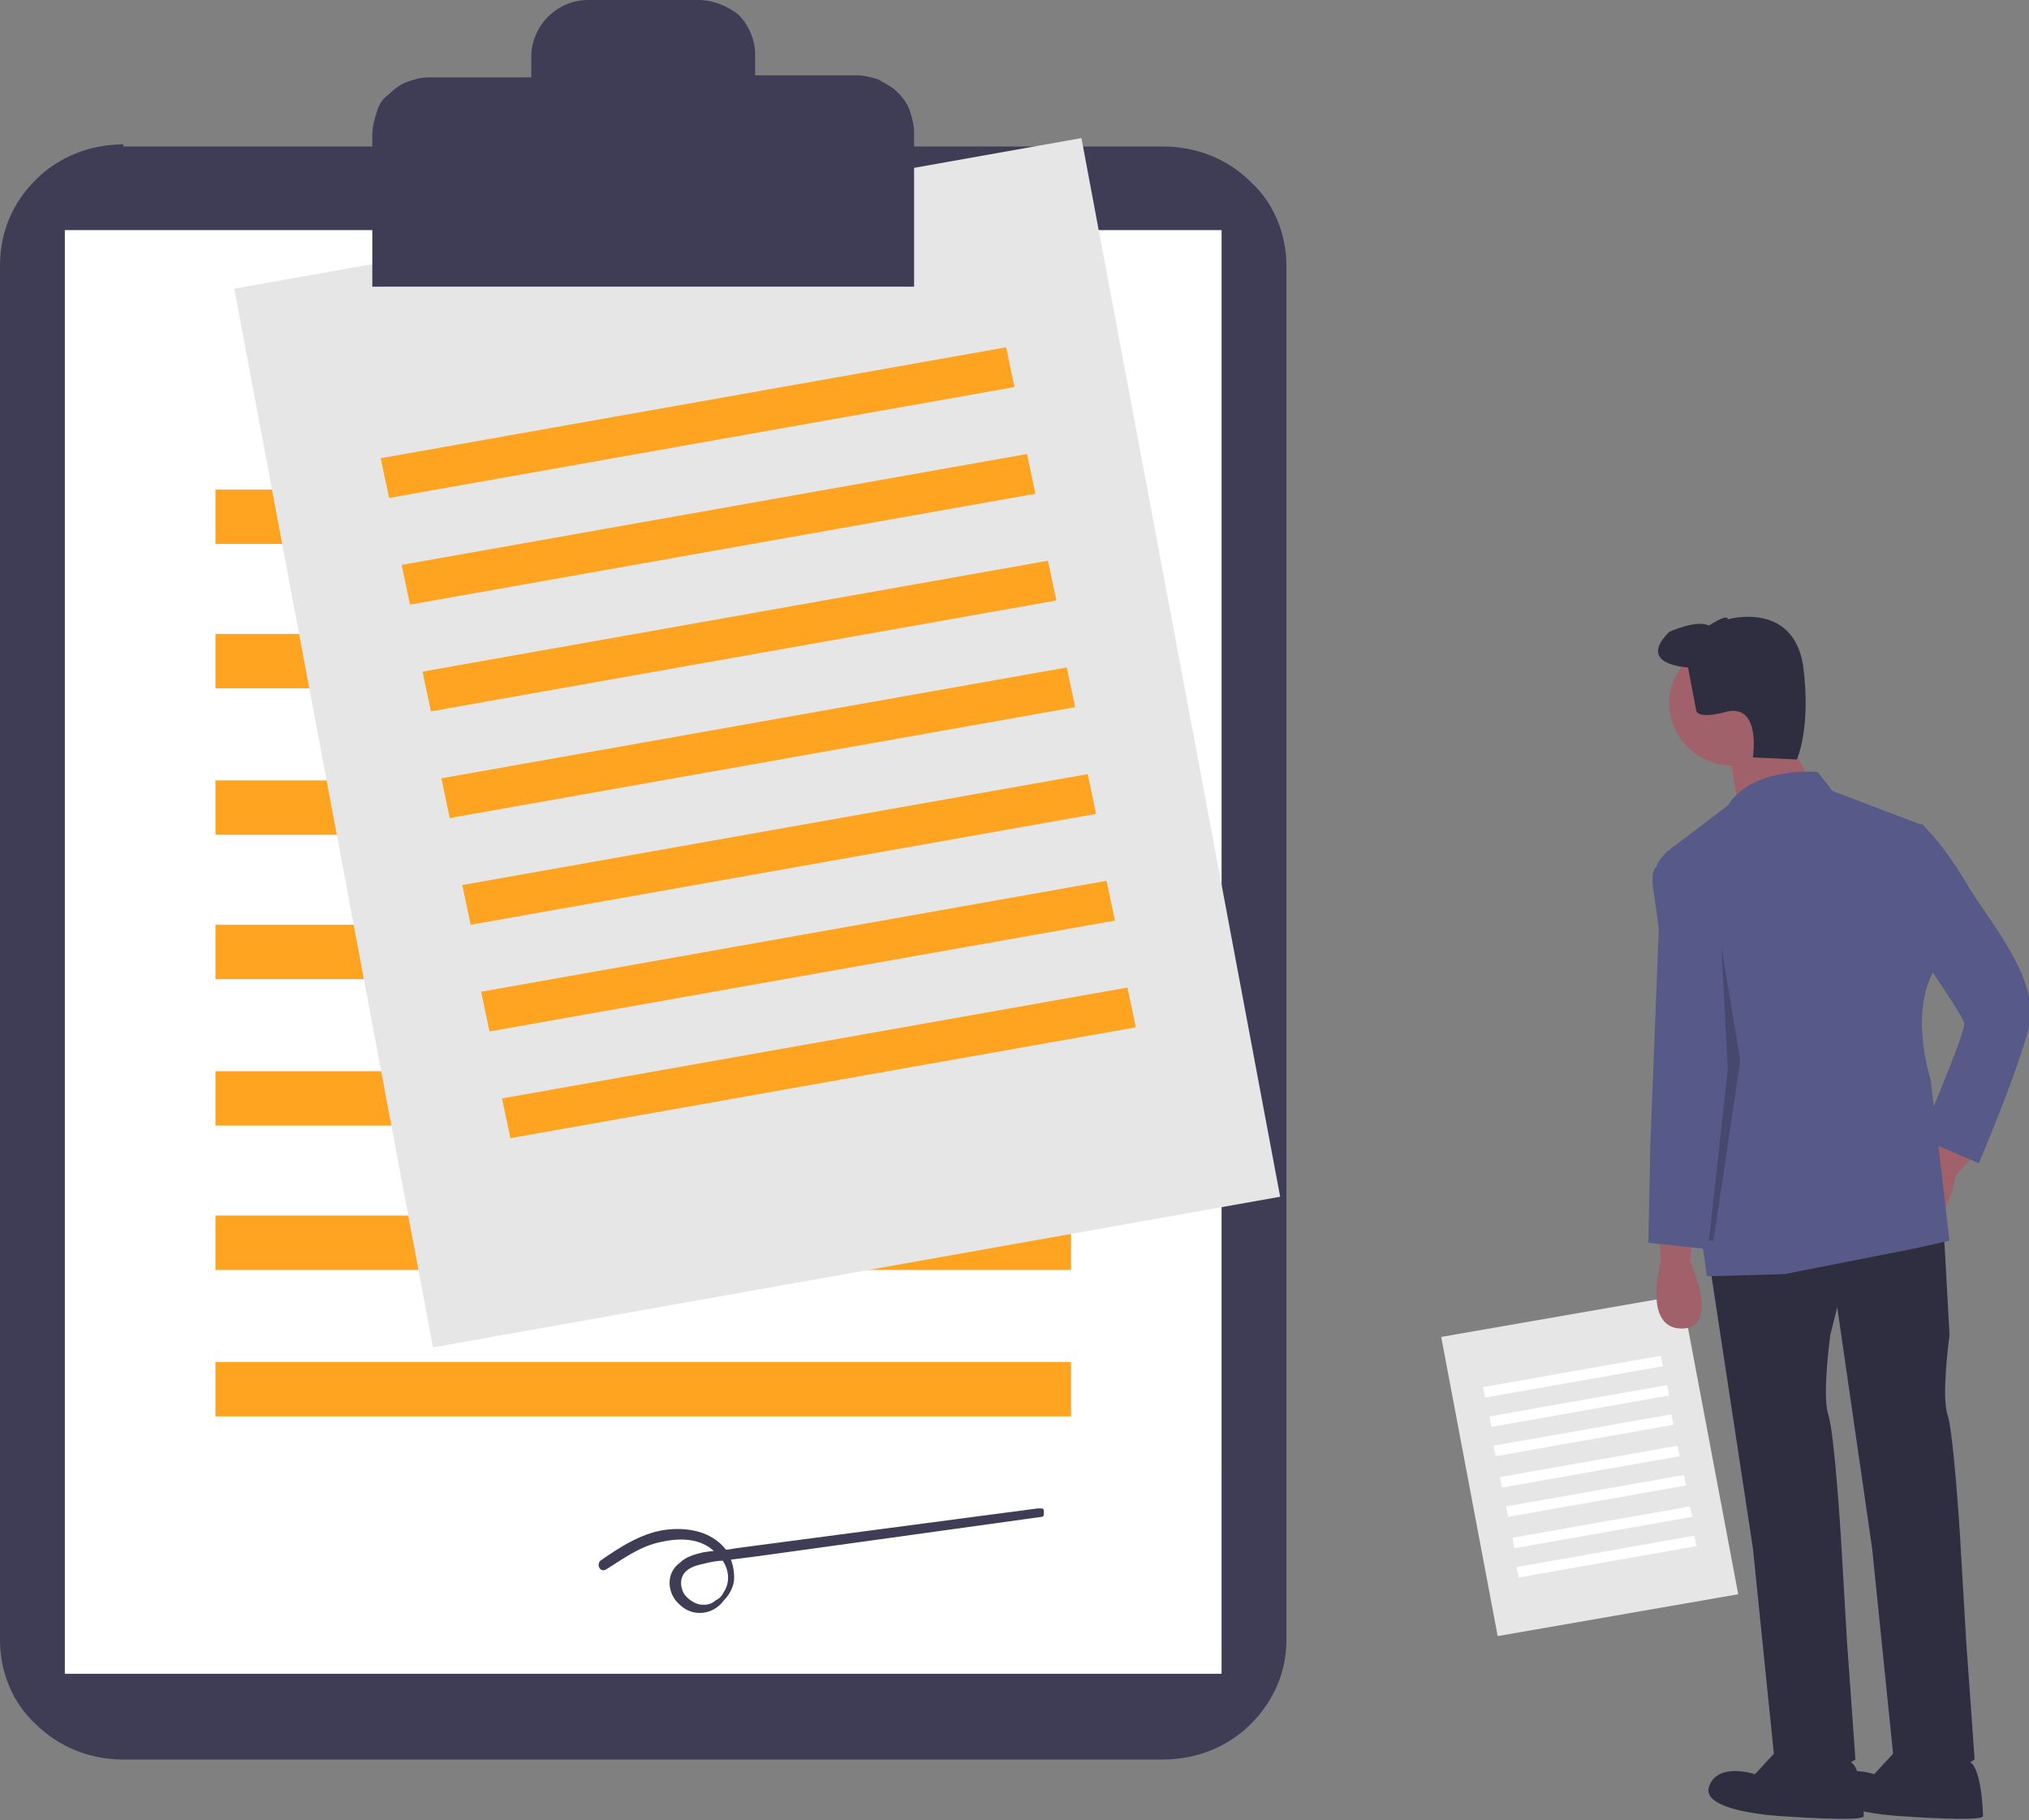 <?xml version="1.0" encoding="utf-8"?>
<!-- Generator: Adobe Illustrator 25.4.1, SVG Export Plug-In . SVG Version: 6.00 Build 0)  -->
<svg version="1.1" id="Calque_1" xmlns="http://www.w3.org/2000/svg" xmlns:xlink="http://www.w3.org/1999/xlink" x="0px" y="0px"
	 viewBox="0 0 8903.2 7985.4" style="enable-background:new 0 0 8903.2 7985.4;" xml:space="preserve">
<rect x="0" y="0" width="8903.2" height="7985.4" fill="#808080" stroke="none"/>
<style type="text/css">
	.st0{clip-path:url(#SVGID_00000021108913998715321860000016369466384615138750_);}
	.st1{fill:#3F3D56;}
	.st2{fill:#FFFFFF;}
	.st3{fill:#FFA421;}
	.st4{fill:#E6E6E6;}
	.st5{fill:#A0616A;}
	.st6{fill:#2F2E41;}
	.st7{fill:#575A89;}
	.st8{opacity:0.2;enable-background:new    ;}
</style>
<g>
	<g>
		<defs>
			<rect id="SVGID_1_" width="8903.2" height="7985.4"/>
		</defs>
		<clipPath id="SVGID_00000010280050869351353650000013924739576670117271_">
			<use xlink:href="#SVGID_1_"  style="overflow:visible;"/>
		</clipPath>
		<g style="clip-path:url(#SVGID_00000010280050869351353650000013924739576670117271_);">
			<path class="st1" d="M541.5,633.3c-146.9,0-284.5,55.1-385.5,156c-101,101-156,229.5-156,376.3V7196
				c0,137.7,55.1,275.4,156,367.1c101,101,238.6,156,385.5,156h4561.7c146.9,0,284.5-55.1,385.5-156c101-101,156-229.5,156-367.1
				V1165.7c0-137.7-55.1-275.4-156-367.1c-101-101-238.6-156-385.5-156H541.5V633.3z"/>
			<path class="st2" d="M5360.3,1009.6H284.5v6333.2h5075.7C5360.3,7342.9,5360.3,1009.6,5360.3,1009.6z"/>
			<path class="st3" d="M4699.4,2147.8h-3754v238.6h3754V2147.8z"/>
			<path class="st3" d="M4699.4,2781.1h-3754v238.6h3754V2781.1z"/>
			<path class="st3" d="M4699.4,3423.6h-3754v238.6h3754V3423.6z"/>
			<path class="st3" d="M4699.4,4056.9h-3754v238.6h3754V4056.9z"/>
			<path class="st3" d="M4699.4,4699.4h-3754v238.6h3754V4699.4z"/>
			<path class="st3" d="M4699.4,5332.7h-3754v238.6h3754V5332.7z"/>
			<path class="st3" d="M4699.4,5975.2h-3754v238.6h3754V5975.2z"/>
			<path class="st4" d="M4745.3,605.8L1028,1266.6L1900,5911l3717.3-660.9L4745.3,605.8z"/>
			<path class="st3" d="M4414.9,1523.6l-2744.4,486.5l36.7,174.4L4451.6,1698L4414.9,1523.6z"/>
			<path class="st3" d="M4506.7,1991.7l-2744.4,486.5l36.7,174.4l2744.4-486.5L4506.7,1991.7z"/>
			<path class="st3" d="M4598.5,2459.9l-2744.4,486.5l36.7,174.4l2744.4-486.5L4598.5,2459.9z"/>
			<path class="st3" d="M4681.1,2928l-2744.4,486.5l36.7,174.4l2744.4-486.5L4681.1,2928z"/>
			<path class="st3" d="M4772.9,3396.1l-2744.4,486.5l36.7,174.4l2744.4-486.5L4772.9,3396.1z"/>
			<path class="st3" d="M4855.5,3864.2l-2744.4,486.5l36.7,174.4l2744.4-486.5L4855.5,3864.2z"/>
			<path class="st3" d="M4947.2,4332.3l-2744.4,486.5l36.7,174.4L4984,4506.7L4947.2,4332.3z"/>
			<path class="st4" d="M7379.6,5681.5L6324,5865.1l247.8,1312.5l1055.5-183.6L7379.6,5681.5z"/>
			<path class="st2" d="M7287.8,5947.7l-780.2,137.7l9.2,45.9l780.2-137.7L7287.8,5947.7z"/>
			<path class="st2" d="M7315.3,6076.2l-780.2,137.7l9.2,45.9l780.2-137.7L7315.3,6076.2z"/>
			<path class="st2" d="M7333.7,6204.7l-780.2,137.7l9.2,45.9l780.2-137.7L7333.7,6204.7z"/>
			<path class="st2" d="M7361.2,6342.4L6581,6480.1l9.2,45.9l780.2-137.7L7361.2,6342.4z"/>
			<path class="st2" d="M7388.7,6470.9l-780.2,137.7l9.2,45.9l780.2-137.7L7388.7,6470.9z"/>
			<path class="st2" d="M7416.3,6608.6l-780.2,137.7l9.2,45.9l780.2-137.7L7416.3,6608.6z"/>
			<path class="st2" d="M7434.6,6737.1l-780.2,137.7l9.2,45.9l780.2-137.7L7434.6,6737.1z"/>
			<path class="st1" d="M3763.2,330.4h-449.7v-91.8c0-64.2-27.5-128.5-73.4-174.4C3194.1,27.5,3129.9,0,3065.6,0h-486.5
				c-64.2,0-128.5,27.5-174.4,73.4c-45.9,45.9-73.4,110.1-73.4,174.4v91.8h-449.7c-36.7,0-64.2,9.2-91.8,18.4s-55.1,27.5-82.6,55.1
				c-27.5,18.4-45.9,45.9-55.1,82.6c-9.2,27.5-18.4,64.2-18.4,91.8v670H4011V578.2c0-27.5-9.2-64.2-18.4-91.8
				c-9.2-27.5-27.5-55.1-55.1-82.6c-27.5-27.5-55.1-36.7-82.6-55.1C3827.5,339.6,3790.7,330.4,3763.2,330.4z"/>
			<path class="st1" d="M2661.8,6883.9c73.4-45.9,146.9-101,238.6-119.3c82.6-18.4,174.4-18.4,238.6,45.9
				c55.1,45.9,73.4,119.3,36.7,174.4c-9.2,18.4-18.4,27.5-36.7,36.7c-9.2,9.2-27.5,18.4-45.9,18.4c-18.4,0-27.5,0-45.9-9.2
				c-18.4-9.2-27.5-18.4-36.7-27.5c-18.4-18.4-27.5-55.1-18.4-82.6c9.2-27.5,36.7-45.9,73.4-55.1c36.7-9.2,73.4-18.4,101-18.4
				l146.9-18.4l596.6-82.6l660.9-91.8c9.2,0,9.2-9.2,9.2-9.2c0-9.2,0-9.2,0-18.4s-9.2-9.2-9.2-9.2c-9.2,0-9.2,0-18.4,0
				l-1321.7,174.4c-45.9,9.2-91.8,9.2-146.9,18.4c-36.7,9.2-73.4,18.4-101,45.9c-64.2,45.9-55.1,137.7,0,183.6
				c55.1,55.1,146.9,45.9,192.7-18.4c27.5-27.5,45.9-64.2,45.9-101s-9.2-73.4-27.5-110.1c-55.1-82.6-156-110.1-257-101
				c-110.1,9.2-211.1,73.4-302.9,137.7C2615.9,6865.6,2634.2,6902.3,2661.8,6883.9z"/>
			<path class="st5" d="M7278.6,5406.2l9.2,128.5c0,0-82.6,293.7,91.8,293.7c174.4,0,36.7-293.7,36.7-293.7l9.2-110.1L7278.6,5406.2
				z"/>
			<path class="st5" d="M8526.9,4965.6l-64.2,119.3c0,0-229.5,201.9-82.6,293.7c146.9,91.8,201.9-220.3,201.9-220.3l73.4-82.6
				L8526.9,4965.6z"/>
			<path class="st6" d="M7498.9,5525.5l192.8,1266.6l91.8,899.5c0,0,82.6,201.9,358,27.5l-36.7-514l-27.5-468.1
				c0,0-27.5-449.8-55.1-532.4c-27.5-82.6,9.2-348.8,9.2-348.8l110.1-440.6L7498.9,5525.5z"/>
			<path class="st6" d="M7811,7664.1l-110.1,119.3c0,0-165.2-55.1-201.9,55.1C7462.2,7948.6,7811,7967,7811,7967s367.1,27.5,367.1,0
				c0-27.5-9.2-229.5-64.2-238.6C8077.1,7719.2,7811,7664.1,7811,7664.1z"/>
			<path class="st6" d="M8022.1,5461.2l192.7,1330.9l91.8,899.5c0,0,82.6,201.9,358,27.5l-36.7-514l-27.5-468.1
				c0,0-27.5-449.8-55.1-532.4c-27.5-82.6,9.2-348.8,9.2-348.8l-27.5-495.6L8022.1,5461.2z"/>
			<path class="st6" d="M8334.1,7664.1L8224,7783.4c0,0-165.2-55.1-201.9,55.1c-36.7,110.1,312.1,128.5,312.1,128.5
				s367.1,27.5,367.1,0c0-27.5-9.2-229.5-64.2-238.6C8591.1,7719.2,8334.1,7664.1,8334.1,7664.1z"/>
			<path class="st5" d="M7609,3359.4c156,0,284.5-128.5,284.5-275.4c0-156-128.5-275.4-284.5-275.4c-156,0-284.5,128.5-284.5,275.4
				C7324.5,3240,7453,3359.4,7609,3359.4z"/>
			<path class="st5" d="M7820.1,3212.5l119.3,201.9l-312.1,128.5l-36.7-238.6L7820.1,3212.5z"/>
			<path class="st7" d="M7976.2,3386.9c0,0-284.5-27.5-394.7,146.9l-266.2,201.9c-18.4,18.4-36.7,36.7-45.9,64.2
				c-18.4,18.4-18.4,45.9-18.4,73.4l238.6,1725.6l339.6-9.2l559.9-110.1l165.2-36.7l-82.6-706.7c0,0-91.8-275.4,9.2-468.1
				l-55.1-651.7l-385.5-146.9L7976.2,3386.9z"/>
			<path class="st7" d="M7333.7,3790.7l-18.4-36.7c0,0-27.5,0-27.5,55.1s-45.9,1202.4-45.9,1202.4l-9.2,440.6l257,27.5l91.8-826.1
				l-36.7-541.5L7333.7,3790.7z"/>
			<path class="st7" d="M8242.4,3588.8l192.8,27.5c73.4,73.4,137.7,165.2,192.7,257c82.6,146.9,330.4,422.2,275.4,633.3
				c-55.1,211.1-220.3,596.6-220.3,596.6l-257-110.1c0,0,201.9-468.1,192.8-504.8S8444.3,4213,8444.3,4213L8242.4,3588.8z"/>
			<path class="st6" d="M7407.1,2928c0,0-229.5-9.2-82.6-156c0,0,119.3-55.1,174.4-27.5c0,0,82.6-55.1,82.6-27.5
				c0,0,284.5-82.6,330.4,201.9c36.7,275.4-27.5,413-27.5,413l-192.8-9.2c0,0,36.7-229.5-110.1-201.9c0,0-119.3,36.7-137.7,0
				C7434.6,3074.8,7407.1,2928,7407.1,2928z"/>
			<path class="st8" d="M7517.2,5452.1l119.3-798.5l-82.6-495.6l27.5,532.4l-82.6,752.6h18.4V5452.1z"/>
		</g>
	</g>
</g>
</svg>
